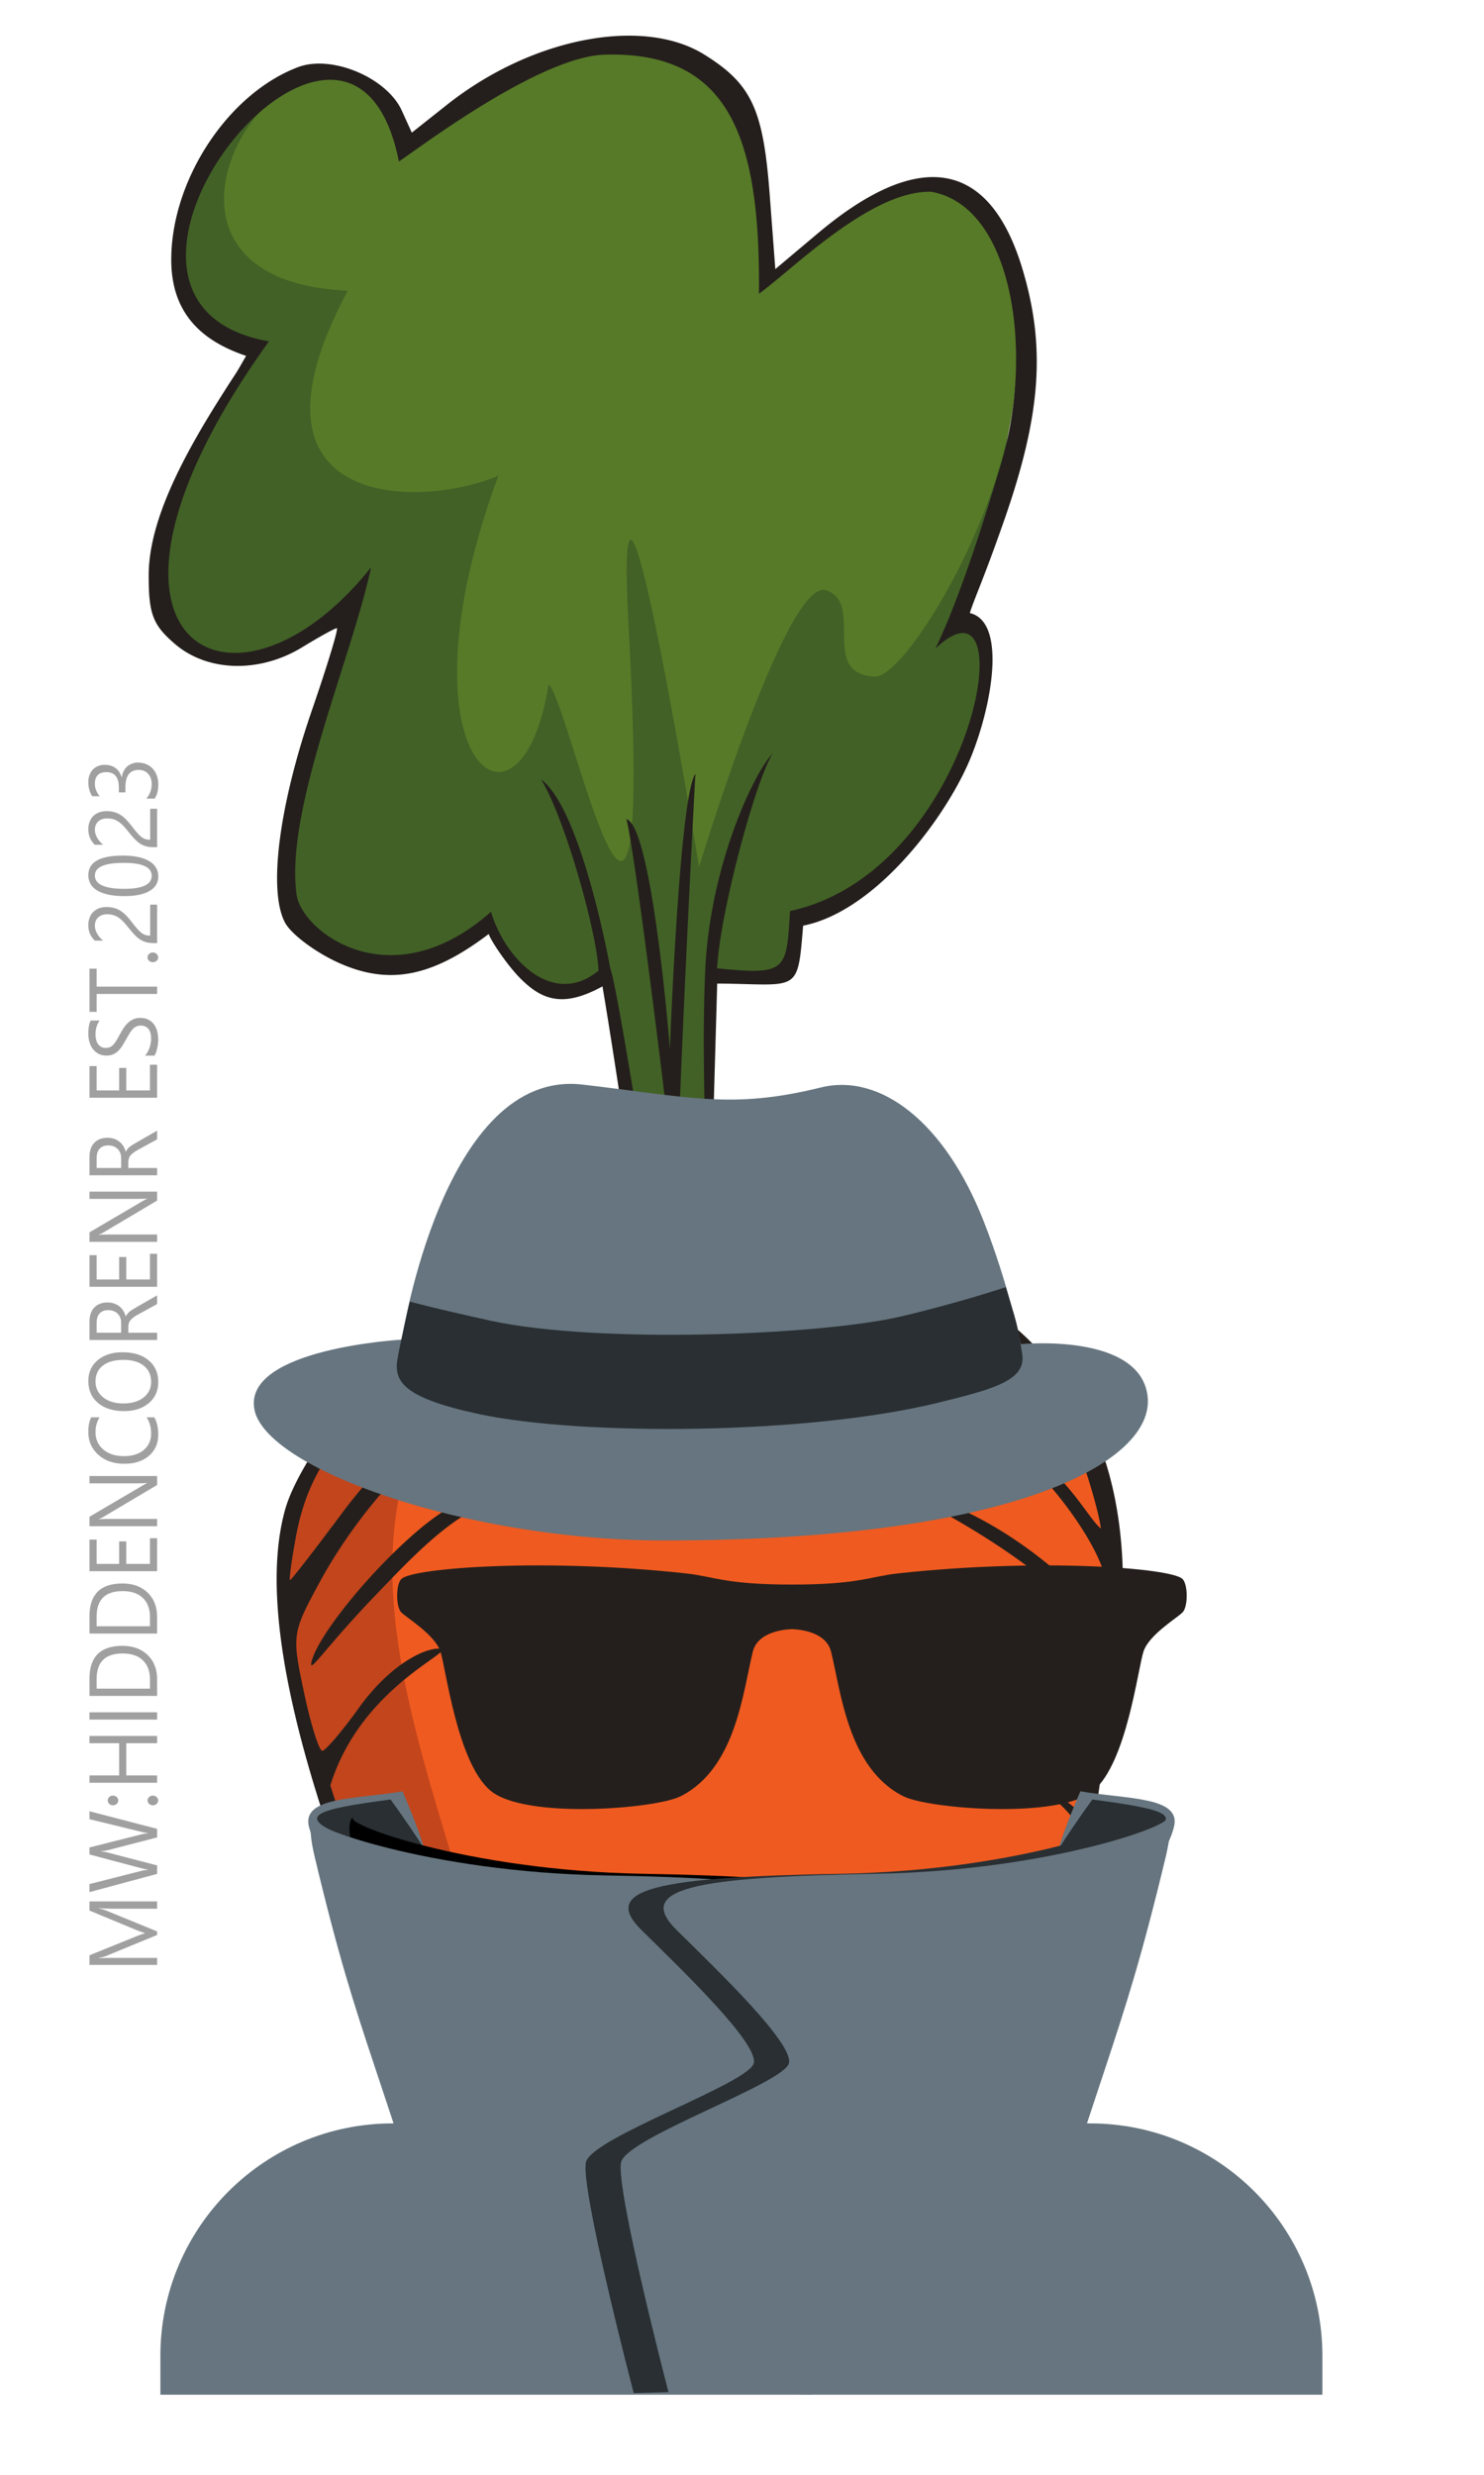 <svg width="156" height="260" viewBox="0 0 41.275 68.792" xml:space="preserve" xmlns="http://www.w3.org/2000/svg"><g aria-label="MW:HIDDENCORENR EST.2023" transform="matrix(0 -.309 .336 0 -36.365 55.075)" style="font-size:8px;line-height:1.25;font-family:'Segoe UI';-inkscape-font-specification:'Segoe UI, Normal';letter-spacing:0;word-spacing:0;white-space:pre;shape-inside:url(#a);display:inline;opacity:1;fill:#0f0f0f;fill-opacity:.391"><path d="M7.186 121.235h-.653v-3.757q0-.446.055-1.09h-.016q-.093.379-.168.543l-1.914 4.304h-.32l-1.91-4.273q-.082-.188-.168-.574h-.016q.031.336.031 1.097v3.75h-.632v-5.601h.867l1.719 3.906q.199.45.257.672h.024q.168-.461.27-.688l1.753-3.89h.82zM15.299 115.634l-1.582 5.601h-.77l-1.152-4.093q-.074-.262-.09-.57h-.016q-.023.288-.101.562l-1.16 4.101h-.762l-1.64-5.601h.722l1.191 4.297q.075.27.094.562h.02q.02-.207.12-.562l1.24-4.297h.628l1.188 4.328q.062.223.093.523h.016q.016-.203.105-.539l1.145-4.312zM16.268 118.017q-.18 0-.309-.13-.125-.128-.125-.308t.125-.305q.129-.125.309-.125.183 0 .312.125t.129.305q0 .18-.129.309t-.312.129zm0 3.304q-.18 0-.309-.129-.125-.129-.125-.308 0-.18.125-.309.129-.133.309-.133.183 0 .312.133.129.13.129.309 0 .18-.129.308-.129.13-.312.13zM22.076 121.235h-.656v-2.554H18.52v2.554h-.656v-5.601h.656v2.457h2.899v-2.457h.656zM24.201 121.235h-.656v-5.601h.656zM25.674 121.235v-5.601h1.547q2.96 0 2.96 2.73 0 1.297-.824 2.086-.82.785-2.199.785zm.656-5.007v4.414h.836q1.102 0 1.715-.59t.613-1.672q0-2.152-2.289-2.152zM31.283 121.235v-5.601h1.547q2.961 0 2.961 2.73 0 1.297-.824 2.086-.82.785-2.2.785zm.656-5.007v4.414h.836q1.102 0 1.715-.59.614-.59.614-1.672 0-2.152-2.29-2.152zM39.861 121.235h-2.968v-5.601h2.843v.594H37.55v1.863h2.023v.59H37.55v1.96h2.312zM45.455 121.235h-.805l-2.882-4.465q-.11-.167-.18-.351h-.024q.032.18.032.77v4.046h-.657v-5.601h.852l2.805 4.394q.175.274.226.375h.016q-.04-.242-.04-.824v-3.945h.657zM50.736 121.001q-.62.328-1.547.328-1.195 0-1.914-.77-.718-.769-.718-2.019 0-1.344.808-2.172.809-.828 2.051-.828.797 0 1.32.23v.7q-.601-.336-1.328-.336-.965 0-1.566.644-.598.645-.598 1.723 0 1.023.559 1.633.562.605 1.472.605.844 0 1.461-.375zM53.92 121.33q-1.191 0-1.91-.786-.715-.785-.715-2.043 0-1.352.73-2.156.73-.805 1.989-.805 1.16 0 1.867.781.71.782.71 2.043 0 1.371-.726 2.168-.726.797-1.945.797zm.047-5.196q-.883 0-1.434.636-.55.637-.55 1.672 0 1.036.535 1.668.539.63 1.402.63.922 0 1.453-.602t.531-1.684q0-1.11-.515-1.715-.516-.605-1.422-.605zM61.709 121.235h-.781l-.938-1.57q-.129-.219-.25-.371-.12-.156-.25-.254-.125-.098-.273-.14-.145-.048-.328-.048h-.54v2.383h-.656v-5.601h1.672q.367 0 .676.093.313.09.54.278.23.187.358.469.13.277.13.652 0 .293-.09.539-.086.242-.25.434-.16.19-.391.328-.227.132-.512.207v.015q.14.063.242.145.106.078.2.187.093.11.183.25.094.137.207.32zm-3.36-5.007v2.03h.891q.246 0 .453-.073.211-.075.364-.211.152-.141.238-.34.086-.203.086-.453 0-.45-.293-.7-.29-.253-.84-.253zM65.447 121.235H62.48v-5.601h2.843v.594h-2.187v1.863h2.023v.59h-2.023v1.96h2.312zM71.041 121.235h-.805l-2.882-4.465q-.11-.167-.18-.351h-.024q.032.18.032.77v4.046h-.657v-5.601h.852l2.805 4.394q.175.274.226.375h.016q-.04-.242-.04-.824v-3.945h.657zM76.525 121.235h-.78l-.938-1.57q-.13-.219-.25-.371-.121-.156-.25-.254-.125-.098-.274-.14-.144-.048-.328-.048h-.539v2.383h-.656v-5.601h1.672q.367 0 .675.093.313.09.54.278.23.187.359.469.129.277.129.652 0 .293-.09.539-.086.242-.25.434-.16.19-.39.328-.227.132-.512.207v.015q.14.063.242.145.105.078.199.187.094.11.184.25.093.137.207.32zm-3.359-5.007v2.03h.89q.247 0 .454-.073.21-.075.363-.211.152-.141.238-.34.086-.203.086-.453 0-.45-.293-.7-.289-.253-.84-.253zM82.455 121.235h-2.969v-5.601h2.844v.594h-2.187v1.863h2.023v.59h-2.023v1.96h2.312zM83.271 121.009v-.774q.133.118.317.211.187.094.39.16.208.063.415.098t.382.035q.606 0 .903-.222.3-.227.3-.649 0-.226-.101-.394-.098-.168-.273-.305-.176-.14-.418-.266-.239-.129-.516-.27-.293-.148-.547-.3-.254-.152-.441-.336-.188-.183-.297-.414-.106-.234-.106-.547 0-.383.168-.664.168-.285.442-.469.273-.183.62-.273.352-.09.716-.09.828 0 1.207.2v.738q-.496-.344-1.274-.344-.215 0-.43.047-.214.043-.382.144-.168.102-.274.262-.105.16-.105.39 0 .216.078.372.082.156.238.285.156.129.38.25.226.121.519.266.3.148.57.312.27.164.473.363.203.2.32.442.121.242.121.554 0 .414-.164.704-.16.285-.438.464-.273.18-.632.258-.36.082-.758.082-.133 0-.328-.023-.196-.02-.399-.063-.203-.039-.386-.097-.18-.063-.29-.137zM91.096 116.228h-1.617v5.007h-.657v-5.007H87.21v-.594h3.887zM92.111 121.321q-.18 0-.308-.129-.125-.129-.125-.308 0-.18.125-.309.129-.133.308-.133.184 0 .313.133.129.13.129.309 0 .18-.13.308-.128.13-.312.13zM95.99 117.103q0-.258-.082-.45-.078-.191-.219-.316-.136-.129-.324-.192-.187-.062-.406-.062-.188 0-.367.05-.18.052-.352.141-.168.09-.328.215-.156.125-.293.278v-.688q.27-.262.602-.398.336-.141.816-.141.344 0 .637.102.293.097.508.289.214.191.336.472.125.282.125.645 0 .332-.079.601-.074.27-.23.508-.152.239-.387.457-.234.219-.55.446-.395.28-.653.48-.254.2-.406.375-.149.172-.211.348-.059.172-.059.398h2.79v.574H93.4v-.277q0-.36.079-.633.078-.273.257-.52.18-.245.47-.492.292-.246.714-.554.305-.219.508-.418.207-.2.332-.399.125-.199.176-.402.054-.207.054-.437zM101.271 118.411q0 .703-.128 1.246-.125.543-.368.918-.238.371-.59.567-.347.191-.792.191-.422 0-.754-.184-.328-.187-.555-.543-.227-.355-.344-.87-.117-.52-.117-1.188 0-.735.121-1.297.125-.563.363-.941.239-.383.59-.575.356-.195.813-.195 1.761 0 1.761 2.871zm-.656.063q0-2.391-1.136-2.391-1.2 0-1.2 2.434 0 2.27 1.176 2.27 1.16 0 1.16-2.313zM104.615 117.103q0-.258-.082-.45-.078-.191-.219-.316-.136-.129-.324-.192-.187-.062-.406-.062-.187 0-.367.05-.18.052-.352.141-.168.09-.328.215-.156.125-.293.278v-.688q.27-.262.602-.398.336-.141.816-.141.344 0 .637.102.293.097.508.289.215.191.336.472.125.282.125.645 0 .332-.078.601-.075.27-.231.508-.152.239-.387.457-.234.219-.55.446-.395.28-.653.48-.254.2-.406.375-.148.172-.211.348-.059.172-.059.398h2.79v.574h-3.458v-.277q0-.36.079-.633.078-.273.257-.52.18-.245.47-.492.292-.246.714-.554.305-.219.508-.418.207-.2.332-.399.125-.199.176-.402.054-.207.054-.437zM109.635 119.65q0 .378-.145.69-.14.31-.402.532-.258.219-.621.34-.363.121-.801.121-.8 0-1.273-.305v-.687q.566.445 1.296.445.293 0 .528-.074.238-.074.406-.215.172-.14.262-.34.093-.199.093-.449 0-1.098-1.562-1.098h-.465v-.543h.442q1.382 0 1.382-1.03 0-.954-1.054-.954-.594 0-1.114.398v-.62q.536-.321 1.274-.321.351 0 .637.098.285.097.488.273.203.176.312.422.114.246.114.543 0 1.105-1.118 1.422v.015q.286.032.528.141.242.106.418.277.176.172.273.407.102.23.102.511z"/></g><defs><clipPath clipPathUnits="userSpaceOnUse" id="b"><path style="display:inline;opacity:1;fill:none;stroke:#000;stroke-width:.265px;stroke-linecap:butt;stroke-linejoin:miter;stroke-opacity:1" class="powerclip" d="M-2.883-4.009h47.47v96.85h-47.47Zm1.428 90.174 46.13 4.018 2.91-36.988L33.8 50.078l-6.164 4.71-15.516.07L8.59 49.94l-6.58 7.827S-1.455 85.61-1.455 86.165z"/></clipPath><path id="a" d="M.74 114.029h144.387v45.908H.74z"/></defs><g style="display:inline;opacity:1" clip-path="url(#b)"><g style="display:inline;opacity:1"><path style="display:inline;opacity:1;fill:#426126;fill-opacity:1;stroke:none;stroke-width:.265px;stroke-linecap:butt;stroke-linejoin:miter;stroke-opacity:1" d="m18.17 35.313-1.273-8.228c-2.002 1.405-2.755-.624-3.306-1.347-5.662 3.534-7.238-1.533-3.502-9.526-3.654 4.34-8.753 1.491-3.012-6.465C1.113 7.7 9.475-2.018 11.265 4.065c6.4-5.072 10.505-2.574 10.04 3.796 7.538-7.383 8.433 2.395 5.07 9.697 2.656-1.148.375 6.788-4.188 7.91.011 1.154-.105 2.208-2.4 1.568v8.13z"/><path style="display:inline;fill:#577a28;fill-opacity:1;stroke:none;stroke-width:.265px;stroke-linecap:butt;stroke-linejoin:miter;stroke-opacity:1" d="M19.444 24.097c-.515-3.122-2.353-13.872-1.959-6.636.73 13.393-1.678 1.899-2.228 1.567-.765 4.856-4.349 2.19-1.396-5.804-2.136.912-7.48 1.002-4.188-5.143-7.58-.332-.59-10.099 1.592-4.016 6.4-5.072 10.505-2.574 10.04 3.796 3.77-3.692 7.64-4.1 6.92 3.045-.369 3.648-3.096 7.931-3.883 7.901-1.574-.059-.275-2.05-1.372-2.4-1.096-.348-3.526 7.69-3.526 7.69z"/><path style="display:inline;opacity:1;fill:#c06b17;fill-opacity:1;stroke:none;stroke-width:.265px;stroke-linecap:butt;stroke-linejoin:miter;stroke-opacity:1" d="M3.688 69.188c-1.498-1.248-2.05-2.44-.553-3.558 11.687-.892 23.589-.647 35.46-1.051.419.39 1.216.598.195 1.05-10.902 1.957-23.447 2.879-35.102 3.559z"/><path style="display:inline;opacity:1;fill:#9b4b19;fill-opacity:1;stroke:none;stroke-width:.265px;stroke-linecap:butt;stroke-linejoin:miter;stroke-opacity:1" d="M3.404 65.654c.116.747-.116 1.958.539 2.351.654.393 2.839.062 3.257-.318.418-.38-.098-2.277-.098-2.277l6-.368.465 2.278s15.782-1.036 16.015-1.225c.234-.189-.171-1.322-.171-1.322h1.102l.343 2.057c-9.06.886-18.205 2.11-27.085 2.277-2.645-1.877-1.477-2.657-.367-3.453Z"/><path style="fill:#ef5a20;fill-opacity:1;stroke:none;stroke-width:.265px;stroke-linecap:butt;stroke-linejoin:miter;stroke-opacity:1" d="M11.446 65.195c.014.974-.614 2.588.139 2.823 1.074-.423.763-1.906 1.125-2.875zm-2.009 0c-.135.902-.434 1.782.087 2.771.731-.873.694-1.843.71-2.805zm19.999-9.263-.27 1.298c7.1-5.065 6.523 2.268 3.502 5.633-.582-.347-1.628.701-2.571 1.077l.367 2.865-1.2.172c.214.72.472 1.39 1.518 1.15.4.23.996.202 1.764-.489.473 1.517 1.527.588 2.57-.049l1.323-.073c.374-1.24.643-2.488-1.224-3.919 2.89-4.478 1.426-7.116.637-8.08-2.4-2.053-4.606-.506-6.416.415zm-18.319 1.523.242.623c-3.21 2.606-3.611 3.999-4.04 5.277.571.308.53.615.681.923.45.131.9-.165 1.35.865l.901.035c.45-.937.9-1.422 1.35.035l1.916-.098c1.831 4.273-3.37 5.336-5.69 4.67-.937 2.056-2.021 1.042-2.424-.14l2.493-1.108c.085-.753.502-.449-.07-3.29l-2.99-.269c1.536-5.206 3.967-5.91 6.281-7.523zm16.651 7.16c1.733-8.68 2.886-16.373 3.055-19.281.168-2.908.846-10.377-11.429-10.009-12.275.368-11.752 9.089-11.429 9.974 3.66 13.08 3.634 13.5 4.975 19.477zm-14.011 4.072c.584 2.67 1.644 7.343 2.122 10.087.764 4.39.496 8.597 3.201 8.846 3.005.401 5.888-9.662 8.114-20.205z"/><path style="display:inline;opacity:1;fill:#c3451c;fill-opacity:1;stroke:none;stroke-width:.265px;stroke-linecap:butt;stroke-linejoin:miter;stroke-opacity:1" d="M6.44 63.67c-.088.687.659.909 1.103 1.299l-1.764-.074c.112-.462.173-.95.662-1.224zm-1.052 5.56c-.345.766 1.66 3.012 2.448.759 2.095-.022 4.209-.033 4.776-.882 0 0-3.565.229-3.845-.367-.28-.596-.514-2.498-.514-2.498L7.91 68.57Zm1.816-8.866c-.698 1.596-1.527 3.203-1.247 4.71l-1.212.104c.492-2.15 1.468-3.527 2.459-4.814zm22.737 3.681c.387.517.414 1.84.577 2.864.044.273-1.135-.115-1.024.632.093.631 1.466.656 1.707.698.312.055.76-.193 1.423-.914.22 1.188.733 1.687 2.25-.173 1.276.983 1.89.755 1.663-1.004-.664.476-1.353.583-1.926.604-.455.017-.718-.559-1.087-.604-.213-.026-1.261.766-1.651.702-.466-.076-.278-1.015-.5-1.785-.346-1.194-1.149-.793-1.432-1.02zm2.89-1.291.762.415c2.464-3.108 1.604-5.37 1.455-6.026-.141 2.588-1.173 4.107-2.217 5.61zm-6.04 6.06.44-1.225-4.505.147c1.384.341 3.26.388 4.065 1.077zm-13.273-.196 8.473-.784c-7.406 1.15-5.875 2.565-4.887 10.362.674 5.32.177 8.245 4.103 8.347-6.356 4.855-3.34-7.806-7.69-17.925zm1.582-32.67c-7.83 5.294-2.503 13.665-1.316 20.295 2.031 2.744 4.29-3.718 11.81-.07-4.26-.162-6.5-.124-9.066.966-1.2.51-1.958 2.038-2.011 3.181l.86 4.512-2.286.277C10.793 50.934 1.604 40.585 15.1 35.949Z"/></g><path style="display:inline;fill:#241f1c;fill-opacity:1;stroke:none;stroke-width:.265px;stroke-linecap:butt;stroke-linejoin:miter;stroke-opacity:1" d="M17.42 22.77c.225.71 1.299 9.438 1.42 10.823-.052-1.558.468-11.498.502-12.086-.45.623-.71 7.653-.71 7.653s-.489-6.21-1.212-6.39zm.23 64.538c-.818-.643-1.151-1.64-1.37-4.097-.09-1.018-.274-2.447-.407-3.175l-.794-4.365c-.618-3.403-1.527-6.42-1.669-6.775-.397.186-.504.199-1.036.56-.747.508-1.308.659-2.449.659-1.09 0-1.54-.304-2.129.452-.715.919-1.83.596-2.382-.471-.32-.62-.576-.775-1.274-.775-1.165 0-2.023-.916-2.023-2.159 0-1.084.54-1.67 1.786-1.934.575-.122.86-.337.86-.648 0-.872 1.559-3.59 2.7-4.706.625-.612 1.672-1.401 2.327-1.754.654-.353 1.18-.745 1.166-.872-.055-.533-1.028-3.895-2.01-6.95-1.197-3.722-1.534-6.485-1.016-8.335.393-1.402 2.366-3.95 3.83-4.944 1.151-.781 4.207-1.681 6.126-1.955-.247-2.091-.888-6.231-1.129-7.646-1.092.6-1.677.386-2.283-.22-.35-.35-.815-1.034-.882-1.235-1.553 1.174-2.741 1.436-4.15.81-.657-.292-1.339-.799-1.515-1.127-.47-.879-.173-3.227.743-5.887.436-1.263.75-2.297.698-2.297-.052 0-.485.238-.961.529-1.192.727-2.638.688-3.548-.096-.61-.524-.727-.833-.723-1.918.005-1.485.931-3.243 1.966-4.885.595-.944.348-.51.743-1.2-1.26-.422-2.082-1.203-2.082-2.673C4.763 5 6.344 2.6 8.29 1.866c.936-.352 2.466.289 2.886 1.21l.278.611.985-.78C14.785 1.05 17.877.45 19.594 1.52c1.307.814 1.633 1.51 1.812 3.87l.158 2.09 1.19-1c2.835-2.38 4.786-2.028 5.693 1.028.642 2.161.503 4.033-.517 6.954-.567 1.624-.833 2.18-.956 2.579 1.107.264.55 2.907-.096 4.296-.773 1.66-2.629 4.016-4.54 4.394-.158 1.915-.112 1.626-2.39 1.609l-.104 3.624.078 3.953.6.016c.4.01.999.258 1.39.258.39 0 1.9.288 3.356.64 2.526.609 2.7.698 3.86 1.955 1.917 2.08 2.532 5.275 1.818 9.443-.15.873-.44 2.9-.646 4.505-.2 1.698-.336 2.674-.556 3.882 8.103-4.334 8.633 4.555 5.647 7.71.277.283.87.852 1.085 1.085.687.028.373.007 1.428.011 2.86.207 1.796 1.615-1.098 1.646.035.328.051.664-.08 1.093-.196.63-.568.929-1.25.713-.343-.11-.815.04-1.33.42-.772.572-.815.575-1.327.111-.42-.38-.609-.414-.912-.162-.513.426-2.216.093-2.531-.496-.172-.32-.474-.42-1.025-.34-.745.11-.818.244-1.598 2.933-.449 1.55-1.125 4.113-1.502 5.695-.624 2.616-1.263 4.557-2.824 8.59-.767 1.98-1.988 3.218-3.174 3.218-.527 0-1.217-.23-1.603-.534zm3.082-.49c.51-.448 1.432-2.345 1.542-2.951-.771.086-1.33.19-1.851.196-.749.009-1.831-.327-1.774-.48.068-.181.945.012 2.133-.01.8-.014 1.16.034 1.699-.341.224-.538.405-.937.966-2.387.498-1.288.873-2.37.834-2.406-.04-.035-.812.05-1.718.188-1.105.17-1.801.163-2.117-.02-.367-.214-.164-.276.928-.282 2.033-.012 3.134-.543 3.287-1.586.11-.744.06-.824-.429-.704-1.513.371-3.273.47-3.444.195-.12-.196.14-.295.775-.295.526 0 1.485-.133 2.13-.295 1.073-.27 1.2-.39 1.463-1.39.16-.6.636-2.27 1.06-3.707.424-1.438.772-2.658.772-2.712 0-.296-10.024.66-11.354.875-.588.094-1.18.14-1.67.276.12.47.405 1.71.562 2.18 1.778-.496 6.97-1.244 6.969-1.109 0 .136-2.177.404-3.536.718-1.36.313-2.929.904-3.207 1.054.065.233.79 3.5.97 4.551.284.24.792.533 1.344.57.807.056 1.54.068 1.54.148-.001.17-2.127.282-2.768-.153.107.57.082.62.234 1.383.085.42.178.999.263 1.366 2.17 1.22 5.608.15 5.608.268 0 .117-3.011 1.455-5.515.354.07.43.116.586.142.863.437 4.528.893 5.447 1.935 6.01.751.406 1.485.285 2.227-.367zm-3.27-1.389c0-.149.107 0 .42.167.38.202 1 .016 1.774-.192 1.244-.335 1.673-.093.604.314-.877.152-2.31.626-2.797-.289zm2.487-3.01c-.007-.138 1.517-.303 1.56-.188.043.115-1.554.324-1.56.187zm-4.27-8.984c-.024-.16 2.092-.344 2.637-.434.795-.13 2.848-.636 2.871-.521.048.242-1.243.49-2.407.793-1.164.303-3.078.322-3.102.162zm-8.225-3.543c-.072-.513.003-.591.437-.454.288.092 1.193.175 2.01.185 1.214.014 1.636.046 2.381-.523 1.103-.84 1.79-2.66 1.248-3.47-.373-.556-.627-.236-.74.796-.137 1.247-.574 1.88-1.232 1.786-.49-.07-.564-.224-.488-1.008.207-2.125.176-2.513-.203-2.513-.276 0-.383.37-.397 1.38-.014.909-.17 1.53-.457 1.817-.728.728-1.102.204-.924-1.296.164-1.385-.096-2.034-.815-2.034-.277 0-.332.137-.186.463.36.804.438 2.9.13 3.477-.193.36-.667.614-1.347.723-.748.12-1.05.297-1.05.619 0 .64.278.84 1.048.75.536-.063.654-.203.585-.698zm.28-1.535c.242-.15.115-2.194-.113-2.79-.824-.031-3.104-.11-4.195.453-.948.491-1.042 1.452-.22 2.274.507.506.74.542 2.442.374 1.035-.102 1.974-.242 2.086-.31zm12.536-.75a460.75 460.75 0 0 0 7.18-.704c2.711-.3 1.57-.197 2.782-.32 0-.444-.073-.953-.211-1.63-.822-.096-12.236.055-14.578.292l-1.6-.001c.562.942.323 2.382-.24 3.182.566-.064.226.029 1.168-.183.567-.127 3.042-.413 5.5-.636zm12.326-.403c.083 0 .213.238.289.53.192.733.84.66 1.49-.167.453-.576.615-.638.945-.364.318.264.479.264.796.001.55-.456.494-1.556-.13-2.58-.4-.655-.708-.86-1.3-.86-.427 0-1.134-.205-1.571-.456-.731-.42-.834-.422-1.279-.03-.265.233-.76.508-1.097.611-.447.137-.563.308-.424.627.105.242.266 1.035.358 1.762.236 1.875.463 2.156 1.188 1.475.322-.302.652-.549.735-.549zm-2.2.016c-.49-.039-.763-.17-.763.205 0 .28.29.573.565.573.22 0 .3-.37.199-.778zm-18.273-.184c.32-1.522.252-1.379.223-1.685-.114 0-.475-.015-.593.018-.062.418-.204 1.653-.302 1.907-.104.267-.009.457.157.457.159 0 .43-.296.515-.697zM10.05 65.36l-.454.023s-.267 2.214.076 2.185c.322-.028.378-2.208.378-2.208zm28.812.018c.514-.365.095-.682-.729-.677-.89.005-1.156.034-1.311.102-.19.083.11.809.11.809s1.651-.037 1.93-.234zM7.81 61.612c.294-.618 1.103-1.704 2.318-2.744 1.426-1.22.926-1.175-1.038.094-1.598 1.033-2.781 2.539-3.642 4.636-.512 1.248-.512 1.225-.032 1.225.224 0 .328-.157.246-.37-.155-.406.868-1.272 1.51-1.266.26-.866.344-.958.638-1.575zm.2 2.393c1.655.113 1.056.985 1.795.982.457-.002.695-1.23 1.24-.958.163 0 .372.238.464.53.186.585.348.635.908.28.328-.206.321-.45-.047-1.781a51.494 51.494 0 0 1-.729-3.064c-.166-.836-.389-1.521-.496-1.521-.401 0-3.423 3.48-3.597 4.874.537.156.462.658.462.658zm-.602.707c0-.06.073-.299.16-.529.121-.314-.007-.418-.513-.418-.721 0-1.104.362-.837.793.155.252 1.19.386 1.19.154zm20.25-.239c.045-.38.296-1.89.435-2.509-.237-.133-3.021-2.1-4.907-1.936 1.514-.312 4.656 1.184 4.977 1.347.04-.251.097-.42.147-.936.052-.529.287-1.955.532-3.201l.358-2.273-.757-.561c-.866-.73-1.3-1.27-2.788-1.082 1.605-.209 2.058.05 2.92.653l.75.534.137-.73c.46-2.47.401-2.541.499-3.09-.085-.102-.652-.872-1.08-.848.535-.065 1.042.425 1.16.563.194-1.044.213-1.681.246-2.301-.46-.48-1.063-1.084-1.942-1.182.833-.1 1.787.555 2.062.865.065-.337.212-1.932.256-2.24-1.217-1.732-4.112-3.42-5.783-4.191 1.323.248 2.817.941 4.29 2.145.82.67 1.256 1.09 1.553 1.343.012-.347 0-.8 0-1.048-.215-.857-1.331-2.51-2.563-3.525-1.317-.99-2.996-1.74-4.322-2.04 1.528-.063 4.028 1.257 5.483 2.705.695.691 1.043 1.356 1.3 1.554-.04-.312-.267-1.243-.713-2.418-.692-1.822-2.013-2.983-3.544-3.411-3.818-1.068-5.91-1.325-8.137-1-3.562.518-5.694 1.334-7.285 2.786-1.711 1.563-2.41 2.661-2.708 4.253-.125.672-.2 1.222-.166 1.222s.68-.833 1.438-1.851c.824-1.108 1.845-2.126 2.544-2.535 1.398-.82 6.623-3 7.932-2.49-2.295.488-4.264 1.17-6.946 2.407-1.331.645-3.079 2.557-4.156 4.549-.755 1.395-.763 1.45-.423 3.051.19.897.42 1.624.509 1.615.09-.009.524-.515.966-1.124 1.127-1.602 2.301-1.83 2.361-1.674-.028.206-2.328 1.24-3.105 3.762l.962 2.981c.53 1.64.962 3.163.962 3.384 0 .33.17.299.924-.167.508-.314 1.133-.526 1.389-.472.311.067.04.292-.82.68-.829.374-1.238.706-1.15.934.074.194.464 1.915.865 3.823l.73 3.469.685-.353c.855-.44 5.758-1.468 7.004-1.468.509 0 1 .119 1.09.264.1.162-.33.266-1.11.268-1.547.005-5.83.862-6.777 1.357-.59.31.3.348 6.372.277 3.883-.045 7.102-.134 7.345-.135zm-12.841-6.145c0-.39-.296-.948-.7-1.323-.354-.327-.59-.558-.507-.636.143-.134.358-.002.852.366.426.317.642-.055 1.711-.63 1.353-.729 4.721-1.6 6.182-1.6.987 0 2.28.602 3.398 1.584.337.295.68.71.87.822.064.037.742-.671.875-.541.064.062-.567.75-.77 1.173-.19.396-.325 1.27-.415 1.278-.127.011-.054-1.261-.1-1.318-.767-.94-2.307-2.205-4.25-2.205-1.293 0-4.901.935-5.93 1.536-.396.23-.806.352-.859.44-.052.09.09.577.126.883.056.48-.135.857-.358.87-.156.008-.125-.328-.125-.699zm-3.704-3.5c0-.637 5.293-2.527 5.763-2.057.278.278-.16.444-1.778.672-.916.13-2.143.533-2.806.922-.649.38-1.18.588-1.18.464zm-2.455-8.606c.124-.667 1.586-2.515 3-3.707 1.87-1.577 3.923-1.713 3.952-1.599.048.193-.783.396-2.033.87-1.104.42-2.144 1.527-3.146 2.572-1.364 1.42-1.83 2.171-1.773 1.864zM29.352 64.45c.174-.733.891-.983 1.32-1.077.427-.094.918-.34 1.09-.548.172-.207.802-.268.913-.2.306-.726 1.037-1.589 1.576-2.886 1.773-4.323-2.06-5.425-5.013-2.042.002.594-1.212 6.348-1.22 6.791.577 0 1.058-.05 1.334-.038zm.328-8.29c-.113.246-.05.049-.24.63-.06.18.667-.47 1.297-.83 1.518-.868 2.942-.872 3.803-.012.967.968.843 2.292-.359 4.742-.873 1.778-.554.852-1.09 1.992.44.188 1.236.605 1.882.432 4.496-6.442-.719-10.846-5.293-6.955zm-7.707-30.836c5.122-1.101 6.602-9.735 4.043-7.294.785-1.612 1.625-4.46 1.852-5.23.882-3.035.3-7.069-1.967-7.469-1.683-.047-3.866 2.171-4.792 2.834.04-4.323-.81-6.746-4.288-6.645-1.81.052-5.125 2.568-5.727 2.97-1.361-6.857-9.959 3.89-3.613 4.998-6.029 8.374-1.006 11.112 2.84 6.281-.548 2.564-2.4 6.74-2.072 9.1.142 1.025 2.621 2.94 5.407.476.388 1.303 1.721 2.684 2.99 1.636-.033-1.02-.925-4.217-1.596-5.316.994.737 1.743 4.257 1.92 5.237.24.66 1.255 7.335 1.398 8.165.51-.04.636-.036 1.252-.139.126-1.491-.137-4.834-.009-7.891.128-3.057 1.417-5.644 1.88-6.09-.467.712-1.474 4.442-1.544 5.97 1.94.195 1.926.067 2.026-1.593z"/></g><g style="display:inline"><path fill-rule="evenodd" clip-rule="evenodd" fill="#292f33" d="M11.162 44.821c.156.154.932.62 1.087 1.085.155.464.466 3.097 1.397 3.872.961.799 4.583.501 5.277.156 1.552-.774 1.743-2.934 2.017-4.028.156-.62 1.087-.62 1.087-.62s.93 0 1.086.62c.275 1.094.466 3.254 2.018 4.027.694.346 4.316.644 5.278-.154.93-.775 1.24-3.408 1.396-3.873.153-.465.931-.93 1.085-1.085.155-.155.155-.775 0-.93-.31-.31-3.972-.586-7.915-.155-.786.086-1.085.31-2.948.31s-2.162-.225-2.949-.31c-3.941-.431-7.604-.155-7.915.155-.156.155-.156.776 0 .93z" style="fill:#241f1c;fill-opacity:1;stroke-width:1.049"/><path fill="#66757f" d="M52.59 21.563s.36-2.355 1.57-2.215c.929.107 1.293.218 2.072.025.515-.127 1.076.3 1.413 1.159.216.547.324 1.07.324 1.07s1.042-.103 1.102.457c.06.56-1.152 1.248-4.204 1.248-1.71 0-3.475-.624-3.559-1.146-.084-.522 1.282-.598 1.282-.598z" style="stroke-width:.265" transform="matrix(3.201 0 0 3.201 -157.166 -31.785)"/><path style="fill:#292f33;fill-opacity:1;stroke-width:.265" d="M52.66 21.233s-.07.292-.107.495c-.036.204.06.343.716.483.87.185 2.825.183 3.984-.101.465-.115.764-.19.728-.42-.044-.282-.052-.281-.143-.583 0 0-.391.132-.907.254-.704.165-2.636.24-3.567.038-.496-.109-.703-.166-.703-.166z" transform="matrix(3.201 0 0 3.201 -157.166 -31.785)"/><path fill="#66757f" d="M59.242 28.867v-.265c0-.877-.71-1.587-1.587-1.587h-4.763c-.876 0-1.587.71-1.587 1.587v.265zm-1.653-4.119c.314.055.692.034.639.243-.127.49-.69.309-.788.314-.1.006.149-.557.149-.557z" style="stroke-width:.265" transform="matrix(4.072 0 0 4.072 -204.453 -50.981)"/><path fill="#292f33" d="M57.671 24.804c.496.066.672.11.309.253-.205.081-.594 1.271-.882 1.09-.287-.181.573-1.343.573-1.343z" style="stroke-width:.265" transform="matrix(4.072 0 0 4.072 -204.453 -50.981)"/><path fill="#66757f" d="M52.96 24.748c-.315.055-.693.034-.64.243.127.49.69.309.789.314.099.006-.15-.557-.15-.557z" style="stroke-width:.265" transform="matrix(4.072 0 0 4.072 -204.453 -50.981)"/><path fill="#292f33" d="M52.877 24.804c-.496.066-.672.11-.308.253.204.081.593 1.271.88 1.09.289-.181-.572-1.343-.572-1.343z" style="stroke-width:.265" transform="matrix(4.072 0 0 4.072 -204.453 -50.981)"/><path style="stroke-width:.265" d="M52.625 24.925c-.094.038.773.365 1.979.386 1.262.022 1.65.103 1.361.386-.303.298-.225.766-.204.904.022.139.542.507.585.678.042.17-.326 1.577-.326 1.577l-2.31-.067c-.678-2.34-.762-2.25-1.085-3.6-.064-.266 0-.264 0-.264z" transform="matrix(4.072 0 0 4.072 -204.453 -50.981)"/><path fill="#66757f" d="M52.36 24.936c-.094.039.773.365 1.98.386 1.261.022 1.649.103 1.36.386-.303.297-.175.765-.154.904.022.139.492.507.535.678.043.17-.326 1.577-.326 1.577l-2.31-.067c-.678-2.34-.762-2.25-1.085-3.6-.064-.266 0-.264 0-.264z" style="stroke-width:.265" transform="matrix(4.072 0 0 4.072 -204.453 -50.981)"/><path fill="#292f33" d="M57.933 24.925c.094.038-.773.365-1.979.386-1.262.022-1.65.103-1.361.386.303.298.787.765.766.904-.022.138-1.104.507-1.147.678-.042.17.326 1.577.326 1.577l2.31-.067c.678-2.34.762-2.25 1.085-3.6.064-.266 0-.264 0-.264z" style="stroke-width:.265" transform="matrix(4.072 0 0 4.072 -204.453 -50.981)"/><path fill="#66757f" d="M58.173 24.925c.093.038-.773.365-1.98.386-1.261.022-1.649.103-1.36.386.303.298.787.765.766.904-.022.138-1.104.507-1.147.678-.042.17.325 1.577.325 1.577l2.29.002c.68-2.34.783-2.318 1.106-3.668.063-.267 0-.265 0-.265z" style="stroke-width:.265" transform="matrix(4.072 0 0 4.072 -204.453 -50.981)"/></g></svg>